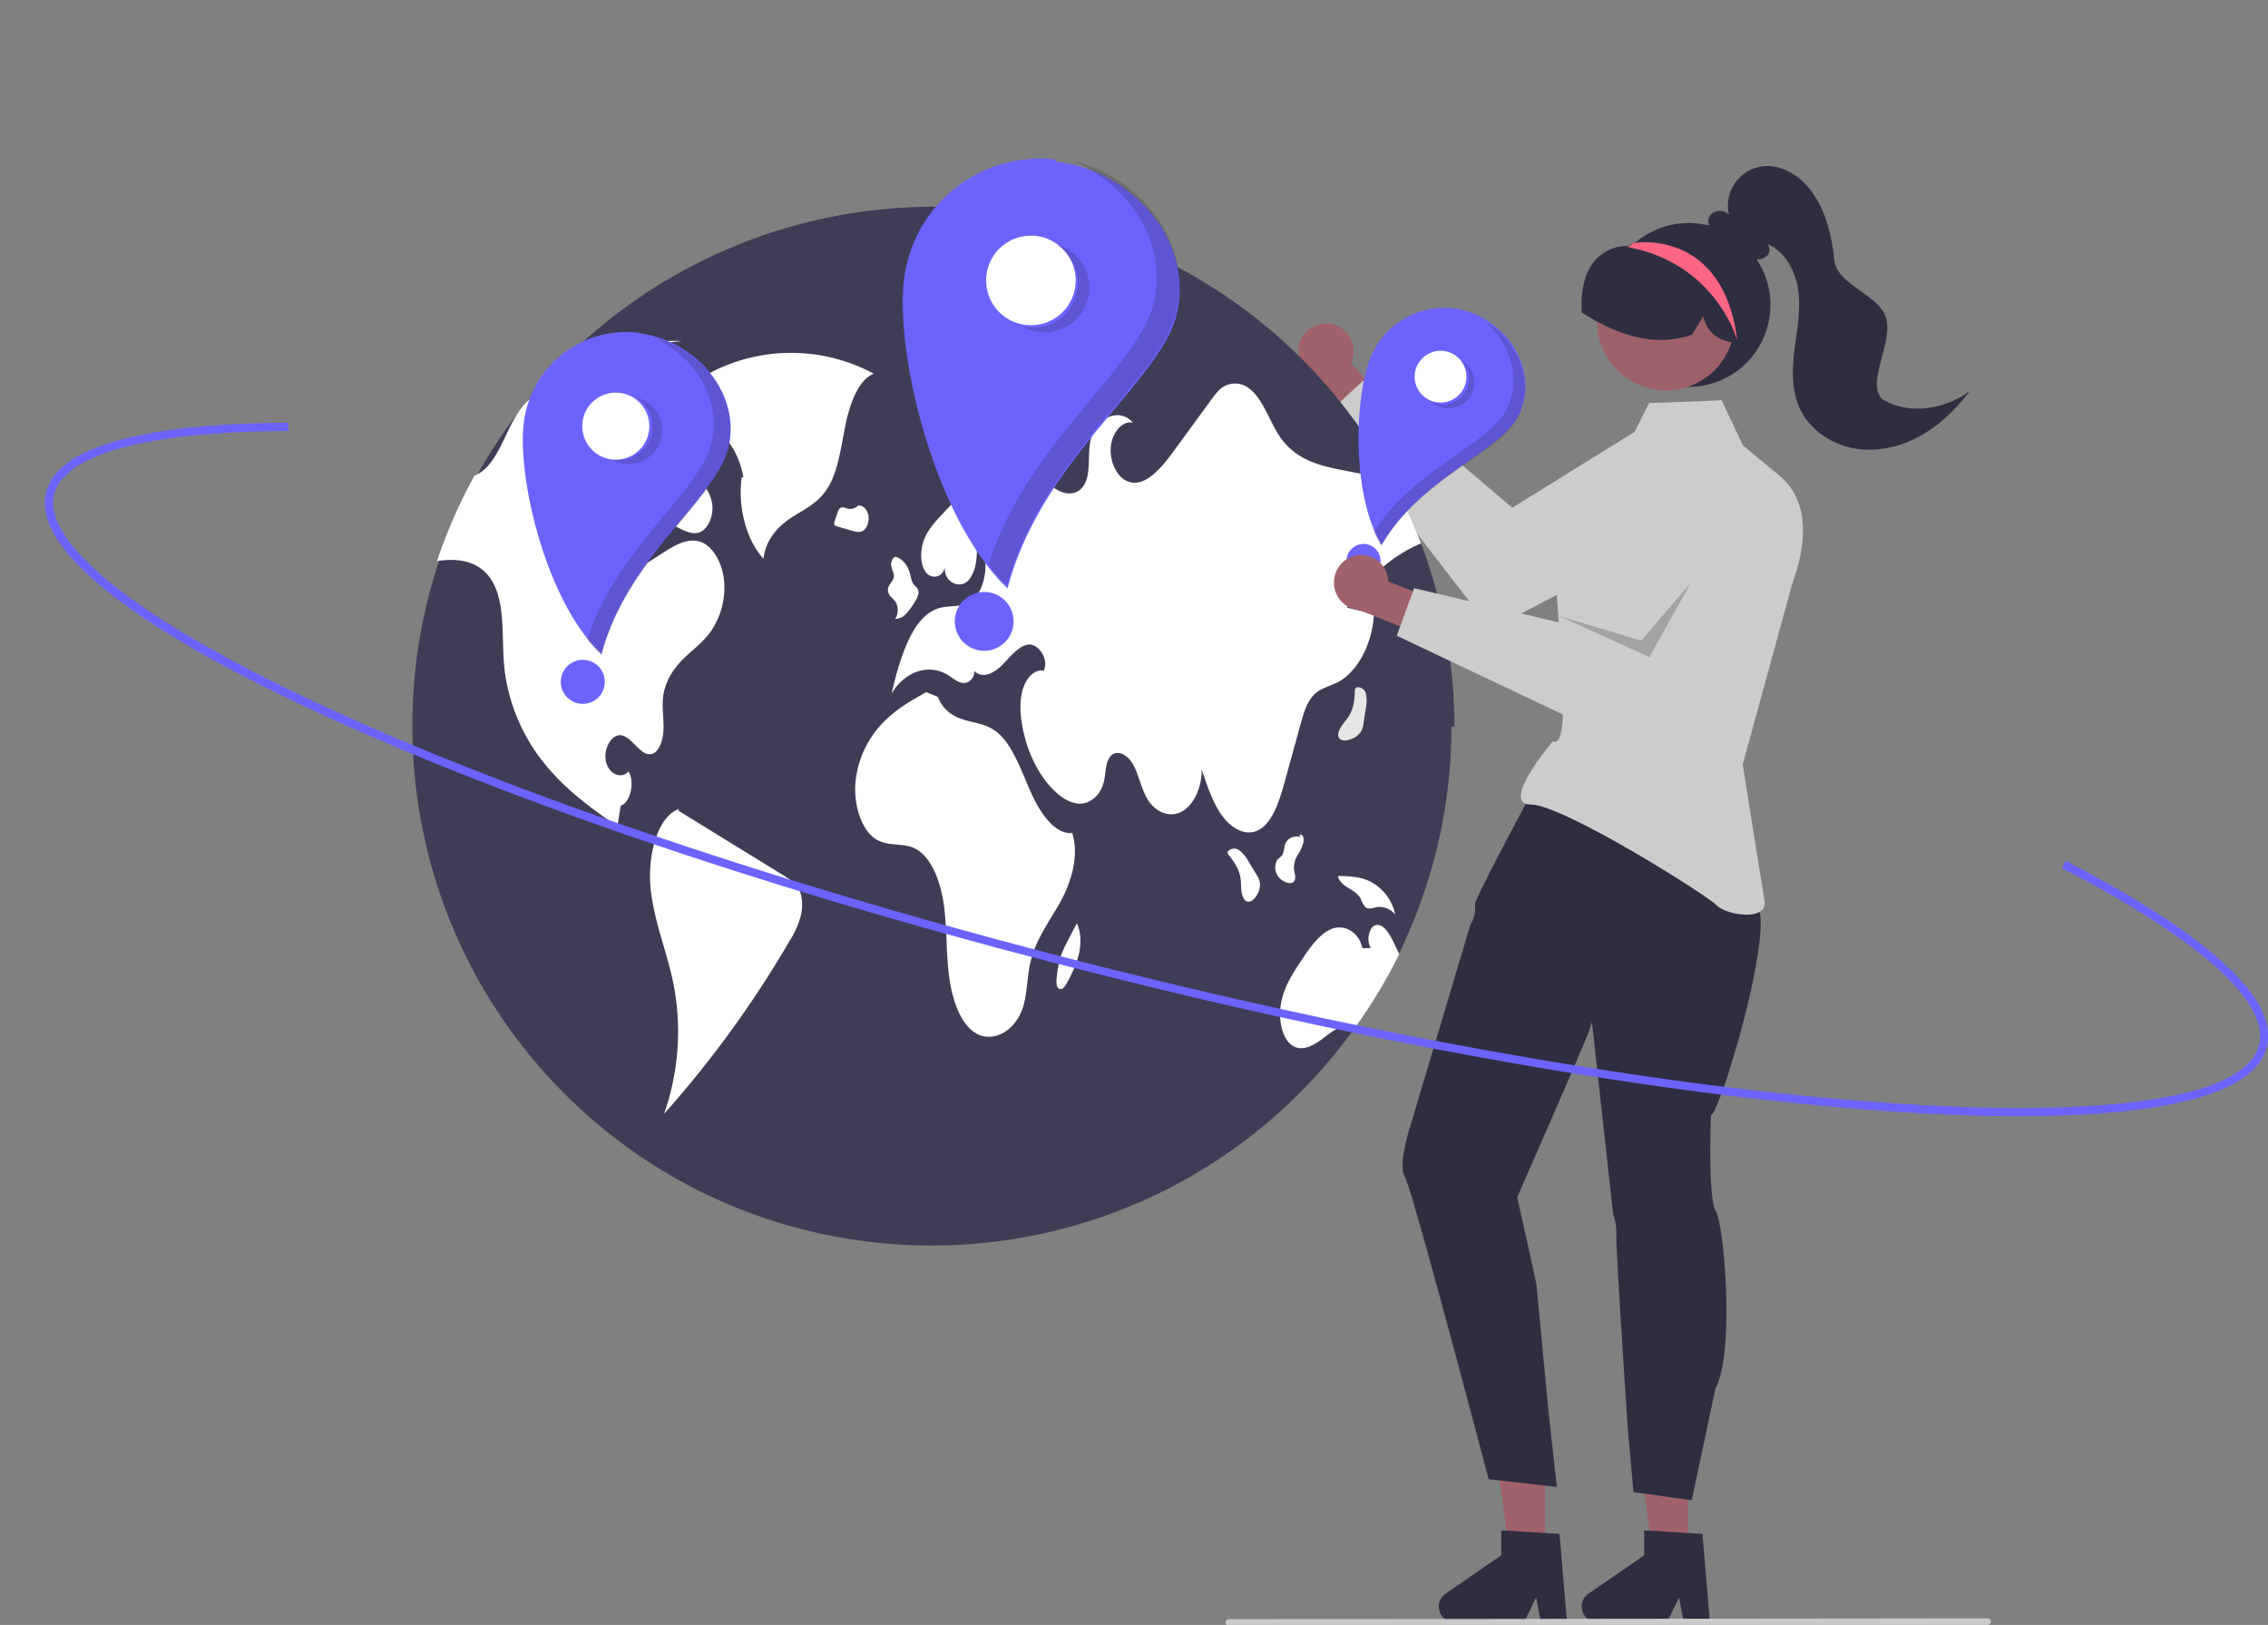 <?xml version="1.0" encoding="UTF-8" standalone="no"?>
<svg
   width="825"
   height="591"
   data-name="Layer 1"
   version="1.1"
   viewBox="0 0 825 591"
   id="svg3512"
   xmlns="http://www.w3.org/2000/svg"
   xmlns:svg="http://www.w3.org/2000/svg">
  <rect x="0" y="0" width="825" height="591" fill="#808080" stroke="none"/>
  <defs
     id="defs3516" />
  <path
     transform="translate(-187 -154)"
     d="m672 272a10 10 0 0 1 6.38 14l15.3 17-8.07 11.8-21.3-24.3a10.1 10.1 0 0 1 7.66-18.5z"
     fill="#a0616a"
     id="path3410" />
  <path
     transform="translate(-187 -154)"
     d="m815 314a20 20 0 0 0-27.6-6.54l-50.3 31.2-54.3-46.2-13.5 12.6 60 77.8 78-40.6c-1.82 0.949 10-24.7 7.81-28.2z"
     fill="#ccc"
     id="path3412" />
  <path
     transform="translate(-187 -154)"
     d="m715 418a189 189 0 0 1-189 189c-105 0-189-84.8-189-189a189 189 0 0 1 9.65-59.8 190 190 0 0 1 180-129 189 189 0 0 1 167 100 187 187 0 0 1 10.5 23.1c0.41 1.1 0.81 2.21 1.2 3.32v0.011q2.6 7.35 4.59 15a189 189 0 0 1 6.12 47.9z"
     fill="#3f3d56"
     id="path3414" />
  <g
     fill="#fff"
     id="g3432">
    <path
       transform="translate(-187 -154)"
       d="m505 290a63.5 63.5 0 0 0-55.8-2.28c-7.8 3.39-16 9.48-18.6 20.5 10.5-6.21 24.1 3.6 26.8 19.3l-0.632 0.174c-1.43 10.9 1.76 22.8 7.94 29.5 0.811-7.02 5.43-11.8 9.97-14.8 4.54-2.98 9.56-5.15 13-10.3 4.11-6.08 5.15-15 6.78-23.1 1.63-8.11 4.73-16.8 10.4-19.1z"
       id="path3416" />
    <path
       transform="translate(-187 -154)"
       d="m446 383c-2.91 4.38-6.8 7.12-10.3 10.5-3.48 3.43-6.79 8.06-7.49 14-0.442 3.81 0.242 7.68 0.147 11.5-0.095 3.85-1.38 8.18-4 9.14-4.13 1.49-7.29-6.18-11.5-6.72-3.38-0.421-6.42 4.89-5.44 9.5 0.978 4.61 5.57 6.65 8.21 3.64 2.39 4.01 0.705 11.3-2.88 12.5-0.379 2.52-0.757 5.04-1.13 7.56-9.07-6.34-18.2-12.8-25.9-22.1a67 67 0 0 1-15.3-36.1c-0.999-10.7 0.484-22.9-4.42-31.1-3.92-6.57-10.7-8.02-16.7-7.61-1.1 0.074-2.22 0.2-3.32 0.336a187 187 0 0 1 13.6-31 13.3 13.3 0 0 0 3.4-2.11c5.64-4.79 8.14-14.5 12.7-21.2q0.442-0.647 0.915-1.26c4.68-6.11 10.9-9.26 17-12.2 13.4-6.51 27.2-13.1 41.4-12.2l-4.03 0.389q-7.05 19.8-14.1 39.5-1.07 3.03-2.17 6.07c-2.67 7.49-5.43 15.5-5.02 23.8 0.242 4.96 1.97 10.3 5.25 12 3.06 1.58 6.4-0.358 9.36-2.27 1.25-0.799 2.49-1.6 3.74-2.41 4.49-2.89 9.47-5.86 14.2-3.92 4.34 1.77 7.55 7.67 8.16 14a28 28 0 0 1-4.29 17.6z"
       id="path3418" />
    <path
       transform="translate(-187 -154)"
       d="m473 473q-19.7-12.1-39.3-24.2l0.223-0.573c-8.15 3.11-11.5 17.6-10.2 29.5 1.35 11.9 5.92 22.5 8.23 34a90.3 90.3 0 0 1-3.4 47.4 388 388 0 0 0 45.6-62.8 33.6 33.6 0 0 0 4.12-9.14c0.833-3.44 0.705-7.58-0.964-10.3a11.5 11.5 0 0 0-4.22-3.76z"
       id="path3420" />
    <path
       transform="translate(-187 -154)"
       d="m421 326c-1.39 3.13-1.93 7.31-0.665 10.5 1.29 3.31 4.02 4.8 6.53 6.05l7.25 3.59c2.41 1.2 5.01 2.4 7.47 1.42 2.96-1.19 5.02-5.83 4.49-10.1-0.566-4.59-3.46-7.75-6.14-10.4q-5.62-5.65-11.2-11.3l-2.11 2.59a28.2 28.2 0 0 0-5.59 7.68z"
       id="path3422" />
    <path
       transform="translate(-187 -154)"
       d="m677 375q4.89 1.15 9.78 2.3c-0.568 11-6.03 21.2-13.3 24.9-3.05 1.54-6.45 2.1-8.97 4.97-2.28 2.61-3.44 6.67-4.5 10.5q-2.79 10.2-5.58 20.3c-2 7.3-4.56 15.4-9.76 18-4.46 2.26-9.56-0.505-13-5.14-3.43-4.64-5.52-10.9-7.55-17 0.126 6.63-2.96 13.1-7.32 15.4-4.38 2.3-9.7 0.221-12.6-4.92-2.1-3.69-2.98-8.56-5.04-12.3-2.06-3.74-6.38-5.89-8.63-2.38-1.48 2.33-1.29 5.91-2.03 8.88-1.15 4.61-4.62 7.5-8.06 7.75-3.43 0.252-6.77-1.72-9.64-4.41-5.92-5.55-10.3-14.4-12-24.2-0.747-4.36-0.957-9.12 0.337-13.2 1.29-4.09 4.42-7.25 7.52-6.47 2.04-4.31-1.99-10-5.62-9.53-3.64 0.505-6.49 4.41-9.48 7.4-2.98 3-7.14 5.17-10.1 2.2 0.021 2.77-2.23 4.6-4.18 4.36-1.94-0.221-3.66-1.78-5.44-2.88-6.87-4.28-15.6-1.44-20.5 6.66 3.05-13 7.52-27.9 16.9-30.9 3.83-1.25 8-0.221 11.6-2.39 6.4-3.84 7.7-18.3 2.17-24.3 0.705 5.66 0.568 12.3-2.42 16.1-2.99 3.87-9.26 1.35-8.88-4.38-0.862 3.94-5.15 4.54-7.13 1.51-1.99-3.03-1.82-7.98-0.41-11.6s3.81-6.22 6.13-8.71c5-5.35 10.1-10.8 15.8-14.1 5.79-3.37 12.5-4.5 18.3-1.16 3.06 1.77 5.75 4.71 8.88 6.27 3.12 1.57 7.09 1.37 9.16-2.29 2.32-4.08 1.23-10.1 2.09-15.2 1.55-9.01 10.6-13.2 15.6-7.28-3.73-0.957-7.59 3.46-8.06 8.81-0.473 5.35 2.23 10.8 5.85 12.4 6.08 2.69 12-4.08 16.6-10.3q7.19-9.84 14.4-19.7a23.8 23.8 0 0 1 2.58-3.13 8.29 8.29 0 0 1 11.3-0.231c4.86 3.96 7.14 12.1 11.1 17.7 5.78 8.13 14.4 10.1 22.5 11.7q9.01 1.75 18 3.52a187 187 0 0 1 10.5 23.1c-10.2 4.32-19.6 12.4-26.9 23.3z"
       id="path3424" />
    <path
       transform="translate(-187 -154)"
       d="m696 501a189 189 0 0 1-15.7 26.2c-3.79-1.62-7.86 1.27-11.4 3.99-3.7 2.84-8.15 5.61-11.9 3.02-3.88-2.65-5.13-10.1-3.9-15.9 1.23-5.87 4.3-10.5 7.28-15 3.16-4.71 6.53-9.6 10.9-11.4 4.4-1.83 10 0.757 11.3 7l3.11-0.105c-1.75-2.4-0.831-7.36 1.51-8.23 2.7-1.02 5.05 2.69 6.65 5.97 0.715 1.48 1.44 2.98 2.12 4.49z"
       id="path3426" />
    <path
       transform="translate(-187 -154)"
       d="m577 457c-6.69 0.421-12-7.82-15.5-15.9-3.52-8.1-6.74-17.4-12.8-21.5-3.45-2.36-7.38-2.68-11.1-3.82-3.74-1.14-7.66-3.51-9.45-8.32l-4.24-1.71c-5.61 3.15-11.3 6.36-16.1 11.5a36 36 0 0 0-9.6 21c-0.811 8.5 2.18 18 7.78 21.2 4.42 2.52 9.57 0.932 14 3.24 5.59 2.88 8.92 11.3 10.2 19.5s0.939 16.9 1.84 25.2 3.38 17.1 8.51 21.4c6.42 5.37 15.8 0.907 18.7-8.86 1.41-4.79 1.36-10.2 2.42-15.2 1.86-8.76 6.88-15.3 10.9-22.4 3.98-7.18 7.12-16.9 4.47-25.3z"
       id="path3428" />
    <path
       transform="translate(-187 -154)"
       d="m511 371a17.9 17.9 0 0 1 1.74 1.85 6.08 6.08 0 0 1-0.107 6.28 5.84 5.84 0 0 0 4.18-2.13 26.9 26.9 0 0 0 3.21-4.52c0.683-1.11 1.41-2.62 0.945-3.94-0.316-0.902-1.06-1.29-1.59-1.97-0.831-1.08-1.04-2.78-1.47-4.26-0.928-3.19-3.15-5.53-5.57-5.87l0.335 0.064c-1.01 0.345-1.71 1.95-1.49 3.39 0.203 1.31 1.05 2.4 0.963 3.74-0.121 1.92-2.04 2.83-2.16 4.75a3.67 3.67 0 0 0 1.01 2.6z"
       id="path3430" />
  </g>
  <path
     transform="translate(-187 -154)"
     d="m499 338c0.01-0.003 0.02-0.003 0.03-0.006a5.36 5.36 0 0 0 0.571-0.608z"
     fill="#e6e6e6"
     id="path3434" />
  <path
     transform="translate(-187 -154)"
     d="m501 347c1.48-0.951 2.31-3.58 1.82-5.78-0.486-2.19-2.21-3.66-3.79-3.26a3.87 3.87 0 0 1-3.59 1.06c-0.981-0.253-2.06-0.903-2.91-0.164a4.4 4.4 0 0 0-0.991 1.93q-0.472 1.45-0.945 2.9a1.83 1.83 0 0 0-0.112 1.1 0.931 0.931 0 0 0 0.714 0.568q2.83 0.836 5.67 1.67c1.38 0.406 2.86 0.797 4.15-0.027z"
     fill="#fff"
     id="path3436" />
  <path
     transform="translate(-187 -154)"
     d="m644 472q-1.31-2.15-2.62-4.29a14.3 14.3 0 0 0-3.45-4.34 3.06 3.06 0 0 0-4.36 0.436l0.106 0.817c1.99 2.5 4.1 5.27 4.6 8.98 0.199 1.46 0.13 2.97 0.304 4.44s0.671 2.99 1.62 3.62c1.38 0.919 2.99-0.436 3.97-2.09a7.19 7.19 0 0 0 1.11-4.58 8.03 8.03 0 0 0-1.29-3z"
     fill="#fff"
     id="path3438" />
  <path
     transform="translate(-187 -154)"
     d="m683 417q0.379-2.48 0.758-4.97a14.3 14.3 0 0 0 0.15-5.54 3.06 3.06 0 0 0-3.61-2.47l-0.445 0.693c-0.085 3.19-0.261 6.67-2.26 9.83-0.789 1.25-1.82 2.36-2.63 3.59s-1.41 2.72-1.09 3.81c0.461 1.59 2.57 1.59 4.38 0.958a7.19 7.19 0 0 0 3.8-2.79 8.03 8.03 0 0 0 0.951-3.13z"
     fill="#e6e6e6"
     id="path3440" />
  <path
     transform="translate(-187 -154)"
     d="m658 474c0.427-1.23-0.189-2.64-0.32-3.99a8.76 8.76 0 0 1 1.33-4.97 16.2 16.2 0 0 0 2.08-4.56 3.81 3.81 0 0 0-0.1-2.23c-0.289-0.65-0.99-0.946-1.39-0.431l0.86 0.554a7.83 7.83 0 0 0-3.49 0.169 4.32 4.32 0 0 0-2.64 2.98 18.4 18.4 0 0 1-0.693 3.09c-0.513 1.05-1.51 1.4-2.13 2.33a5.57 5.57 0 0 0 0.088 5.29 6.18 6.18 0 0 0 3.49 2.75c1.05 0.377 2.43 0.397 2.91-0.984z"
     fill="#fff"
     id="path3442" />
  <path
     transform="translate(-187 -154)"
     d="m682 481a12 12 0 0 0 1.51 2.78c1.17 1.18 2.76 0.454 4.17 0.168a7.22 7.22 0 0 1 6.86 2.75 17.5 17.5 0 0 0-10-12.5c-3.34-1.36-6.86-1.49-10.3-1.62l-0.6 0.154c1.53 4.45 6.33 4.35 8.43 8.3z"
     fill="#fff"
     id="path3444" />
  <path
     transform="translate(-187 -154)"
     d="m579 490 0.009 0.019q0.087-0.168 0.175-0.336z"
     fill="#e6e6e6"
     id="path3446" />
  <path
     transform="translate(-187 -154)"
     d="m575 497a32.9 32.9 0 0 0-2.08 4.56 39.7 39.7 0 0 0-1.51 7.81c-0.188 1.5-0.246 3.43 0.697 4.16a1.34 1.34 0 0 0 1.75-0.238 6.92 6.92 0 0 0 1.27-1.88 43.4 43.4 0 0 0 4.28-10.2c0.902-3.74 0.894-8.15-0.701-11.4q-1.86 3.57-3.71 7.15z"
     fill="#fff"
     id="path3448" />
  <path
     transform="translate(-187 -154)"
     d="m539 306a4.21 4.21 0 0 0 4.54 0.886 15 15 0 0 0 4.27-2.82 10.1 10.1 0 0 0 2.59-2.83 5.73 5.73 0 0 0 0.53-4.37c-0.585-1.71-2.07-2.29-3.38-2.67q-3.15-0.933-6.29-1.87l1.52-1.37c-1.56-0.838-3.29 0.717-4.26 2.64a14.2 14.2 0 0 0-1.29 3.98c-0.522 3.02-0.012 6.62 1.78 8.41z"
     fill="#e6e6e6"
     id="path3450" />
  <path
     transform="translate(-187 -154)"
     d="m576 294a3.46 3.46 0 0 0 4.72 0.384 5.28 5.28 0 0 0 2.09-3.76c0.148-1.65-0.667-3.48-1.83-3.63l0.267-1.54c-2.24-0.405-5.01-0.487-6.21 2.24a6.4 6.4 0 0 0 0.964 6.31z"
     fill="#e6e6e6"
     id="path3452" />
  <path
     transform="translate(-187 -154)"
     d="m571 212a49.9 49.9 0 0 0-55.2 44c-3.09 27.4 11.3 86.9 37.7 112 12.4-47.2 55.8-75.2 61.6-100 6.14-26.9-16.6-52.1-44-55.2z"
     fill="#6c63ff"
     id="path3454" />
  <circle
     cx="375"
     cy="102"
     r="16.3"
     fill="#fff"
     data-name="b262ea8c-1946-46c9-a449-3a1996c39394"
     id="circle3456" />
  <circle
     cx="358"
     cy="226"
     r="10.7"
     fill="#6c63ff"
     data-name="bcc29a3a-8123-4529-80aa-6f70df2823cf"
     id="circle3458" />
  <path
     transform="translate(-187 -154)"
     d="m576 245a16.3 16.3 0 0 1-16.8 27.9 16.3 16.3 0 0 0 11.9-29.9 16.3 16.3 0 0 1 4.86 1.94z"
     fill="#231f20"
     opacity=".2"
     style="isolation:isolate"
     id="path3460" />
  <path
     transform="translate(-187 -154)"
     d="m615 267c-5.75 25.2-49.2 53.1-61.6 100a69.1 69.1 0 0 1-6.88-7.53c13.9-44.4 54.6-71.3 60.2-95.6 4.97-21.8-8.99-42.4-29-51.2 24.2 6.09 42.9 29.3 37.3 54z"
     fill="#231f20"
     opacity=".2"
     style="isolation:isolate"
     id="path3462" />
  <path
     transform="translate(-187 -154)"
     d="m419 275a37.5 37.5 0 0 0-41.5 33.1c-2.32 20.6 8.52 65.3 28.3 83.8 9.31-35.4 41.9-56.5 46.2-75.3 4.61-20.2-12.5-39.1-33.1-41.5z"
     fill="#6c63ff"
     id="path3464" />
  <circle
     id="a"
     cx="224"
     cy="155"
     r="12.2"
     fill="#fff"
     data-name="b262ea8c-1946-46c9-a449-3a1996c39394" />
  <circle
     id="b"
     cx="212"
     cy="248"
     r="8.01"
     fill="#6c63ff"
     data-name="bcc29a3a-8123-4529-80aa-6f70df2823cf" />
  <path
     transform="translate(-187 -154)"
     d="m422 300a12.2 12.2 0 1 1-12.6 21 12.2 12.2 0 0 0 8.94-22.4 12.2 12.2 0 0 1 3.65 1.46z"
     fill="#231f20"
     opacity=".2"
     style="isolation:isolate"
     id="path3468" />
  <path
     transform="translate(-187 -154)"
     d="m452 317c-4.31 18.9-36.9 39.9-46.2 75.3a51.9 51.9 0 0 1-5.16-5.66c10.5-33.3 41-53.6 45.2-71.8 3.73-16.3-6.75-31.9-21.8-38.4 18.2 4.58 32.2 22 28 40.5z"
     fill="#231f20"
     opacity=".2"
     style="isolation:isolate"
     id="path3470" />
  <polygon
     points="614 564 601 564 594 512 614 512"
     fill="#a0616a"
     id="polygon3472" />
  <path
     transform="translate(-187 -154)"
     d="m809 744h-9.53l-1.7-8.99-4.36 8.99h-25.3a5.68 5.68 0 0 1-3.23-10.4l20.2-13.9v-9.09l21.2 1.27z"
     fill="#2f2e41"
     id="path3474" />
  <polygon
     points="562 564 549 564 542 512 562 512"
     fill="#a0616a"
     id="polygon3476" />
  <path
     transform="translate(-187 -154)"
     d="m757 744h-9.53l-1.7-8.99-4.36 8.99h-25.3a5.68 5.68 0 0 1-3.23-10.4l20.2-13.9v-9.09l21.2 1.27z"
     fill="#2f2e41"
     id="path3478" />
  <path
     transform="translate(-187 -154)"
     d="m698 582c2.57 3.85 30.5 110 30.5 110l24.8 2.83-2.94-26.7-4.5-47.2-6.96-31.5s24.6-56 26.1-60.4l1.1-3.2 7.68 69.7a19.6 19.6 0 0 1 1.17 7.78c-0.231 4.35 4.14 69.9 4.14 69.9l2.1 23.5 21.2 2.95 8.61-40.7c7.19-13.2 3.07-60.1 0.128-64.5s-1.77-34.8-1.77-34.8c3.76-1.32 26.2-77.7 15-77.3 0.719-4.07 1.28-7.71 1.28-7.71l-19.4-15.7-48.7-12.7-12.3-5.9s-21.9 40.6-21.7 42.6a11.2 11.2 0 0 1-1.66 7.31l-22.1 74.1s-4.35 13.7-1.76 17.6z"
     fill="#2f2e41"
     id="path3480" />
  <path
     transform="translate(-187 -154)"
     d="m821 316-7.74-16.4-26.4 1.01-8.6 17.1s-24.6 29.3-25.4 38.9c-1 12 7.31 70.8-1 67 0 0-19.6 23-8 23s64 32.9 67.5 36.6 18.8 6.1 17.5-1.63-7.94-49.5-7.94-49.5l18-65.7c5.19-14.2 6.8-30.1-4.92-39.6z"
     fill="#ccc"
     id="path3482" />
  <path
     transform="translate(-187 -154)"
     d="m723 268a28.9 28.9 0 0 0-37.5 16.2c-5.88 14.8-6.86 50.2 4.09 68 14.1-24.5 42.6-33.5 49.6-46.7 7.51-14.1-1.36-31.6-16.2-37.5z"
     fill="#6c63ff"
     id="path3484" />
  <circle
     id="c"
     cx="524"
     cy="137"
     r="9.42"
     fill="#fff"
     data-name="b262ea8c-1946-46c9-a449-3a1996c39394" />
  <circle
     id="d"
     cx="496"
     cy="204"
     r="6.17"
     fill="#6c63ff"
     data-name="bcc29a3a-8123-4529-80aa-6f70df2823cf" />
  <path
     transform="translate(-187 -154)"
     d="m721 287a9.42 9.42 0 0 1-13.6 13 9.42 9.42 0 0 0 11.2-14.9 9.42 9.42 0 0 1 2.42 1.82z"
     fill="#231f20"
     opacity=".2"
     style="isolation:isolate"
     id="path3488" />
  <path
     transform="translate(-187 -154)"
     d="m739 306c-7.03 13.2-35.5 22.2-49.6 46.7a39.9 39.9 0 0 1-2.7-5.25c14.5-22.6 41.3-31.5 48.1-44.2 6.08-11.4 1.42-25-8.43-33 12.6 7.08 19.5 22.9 12.6 35.8z"
     fill="#231f20"
     opacity=".2"
     style="isolation:isolate"
     id="path3490" />
  <path
     transform="translate(-187 -154)"
     d="m680 356a10 10 0 0 1 12 9.54l21.4 8.2-1.82 14.2-30-12a10.1 10.1 0 0 1-1.57-19.9z"
     fill="#a0616a"
     id="path3492" />
  <path
     transform="translate(-187 -154)"
     d="m829 327a20 20 0 0 0-27.6 6.72l-30.7 50.6-69.3-16.4-6.32 17.3 88.8 42.1 45-71.6c6.73-9.46 10-22.7 0.118-28.7z"
     fill="#ccc"
     id="path3494" />
  <path
     transform="translate(-187 -154)"
     d="m831 265a29.8 29.8 0 1 1-51.3-20.7l0.143-0.143c0.239-0.251 0.477-0.501 0.728-0.74a0.012 0.012 0 0 0 0.012-0.012c0.31-0.286 0.62-0.573 0.942-0.847a29.8 29.8 0 0 1 49.5 22.4z"
     fill="#2f2e41"
     id="path3496" />
  <circle
     cx="606"
     cy="117"
     r="25"
     fill="#9e616a"
     id="circle3498" />
  <path
     transform="translate(-187 -154)"
     d="m820 279-4.14-0.732a11.6 11.6 0 0 1-9.3-9.32l-4.04 6.78-0.177 0.059c-9.63 3.2-19.7 2.24-30.6-2.92a85.5 85.5 0 0 1-9.12-5.03l-0.217-0.135-0.018-0.254c-0.56-8.14 1.27-14.9 5.14-19.1a15.4 15.4 0 0 1 11.6-4.85 0.957 0.957 0 0 0 0.413-0.228c0.056-0.041 0.111-0.082 0.167-0.12v-0.042l0.287-0.135c0.617-0.29 1.25-0.568 1.88-0.822a28.2 28.2 0 0 1 29.4 5.71c7.7 7.35 11.2 19.7 8.79 30.7z"
     fill="#2f2e41"
     id="path3500" />
  <path
     transform="translate(-187 -154)"
     d="m873 300c-8.51-4.39 2.43-20.3 0.236-29.7-2.2-9.32-18-12.3-19-21.8s-3.38-19.3-9.67-26.6c-4.02-4.62-9.93-8.03-16-7.45a14.4 14.4 0 0 0-12.6 17.8c-1.73-2.46-6.22-1.93-7.33 0.871-0.988 2.49 1.19 5.5 3.76 5.72 3.36 4.15 7.21 8.55 12.5 9.39a5.68 5.68 0 0 0 4.84-1.12c1.24-1.19 1.33-3.57-0.134-4.46 6.62 2.63 10.5 9.78 11.5 16.8 0.982 7.05-0.376 14.2-1.27 21.2s-1.28 14.5 1.49 21.1c3.27 7.75 10.8 13.3 19 15.1s17 0.04 24.4-3.88c7.44-3.92 13.6-9.91 18.7-16.6-8.73 6.2-20.8 8.52-30.3 3.61z"
     fill="#2f2e41"
     id="path3502" />
  <path
     transform="translate(-187 -154)"
     d="m819 278s-7.41-27.7-39.2-34c-0.036-0.012-0.155-0.06-0.31-0.131-0.095-0.06-0.215-0.119-0.334-0.179 0.358-0.203 0.704-0.382 1.06-0.561a0.012 0.012 0 0 0 0.012-0.012c0.31-0.286 0.62-0.573 0.942-0.847l0.907 0.036s31.9-5.05 36.9 35.7z"
     fill="#fd6584"
     id="path3504" />
  <polygon
     points="615 212 597 233 567 224 600 239"
     opacity=".2"
     id="polygon3506" />
  <path
     transform="translate(-187 -154)"
     d="m910 745-276 0.307a1.19 1.19 0 0 1 0-2.38l276-0.307a1.19 1.19 0 1 1 0 2.38z"
     fill="#cacaca"
     id="path3508" />
  <path
     transform="translate(-187 -154)"
     d="m922 560q-19.4 0-42.5-1.46c-79.6-5.06-183-22.6-290-49.5-108-26.9-207-59.8-280-92.7-35.4-16-62.6-31.2-80.7-45.1-19.2-14.7-27.7-27.6-25-38.2 5.15-20.6 50.7-25.1 88.1-25.3l0.013 3c-51.3 0.21-81.5 8.39-85.2 23-4.65 18.6 33.3 47.7 104 79.8 72.5 32.9 172 65.7 279 92.6 107 26.8 210 44.4 290 49.4 77.6 4.93 125-2.94 129-21.6 3.86-15.5-21.6-38.3-71.7-64.2l1.38-2.66c36.4 18.8 78.6 45.9 73.2 67.6-2.64 10.6-16.1 18-40 21.9-13.6 2.26-30.4 3.39-50 3.39z"
     fill="#6c63ff"
     id="path3510" />
</svg>
